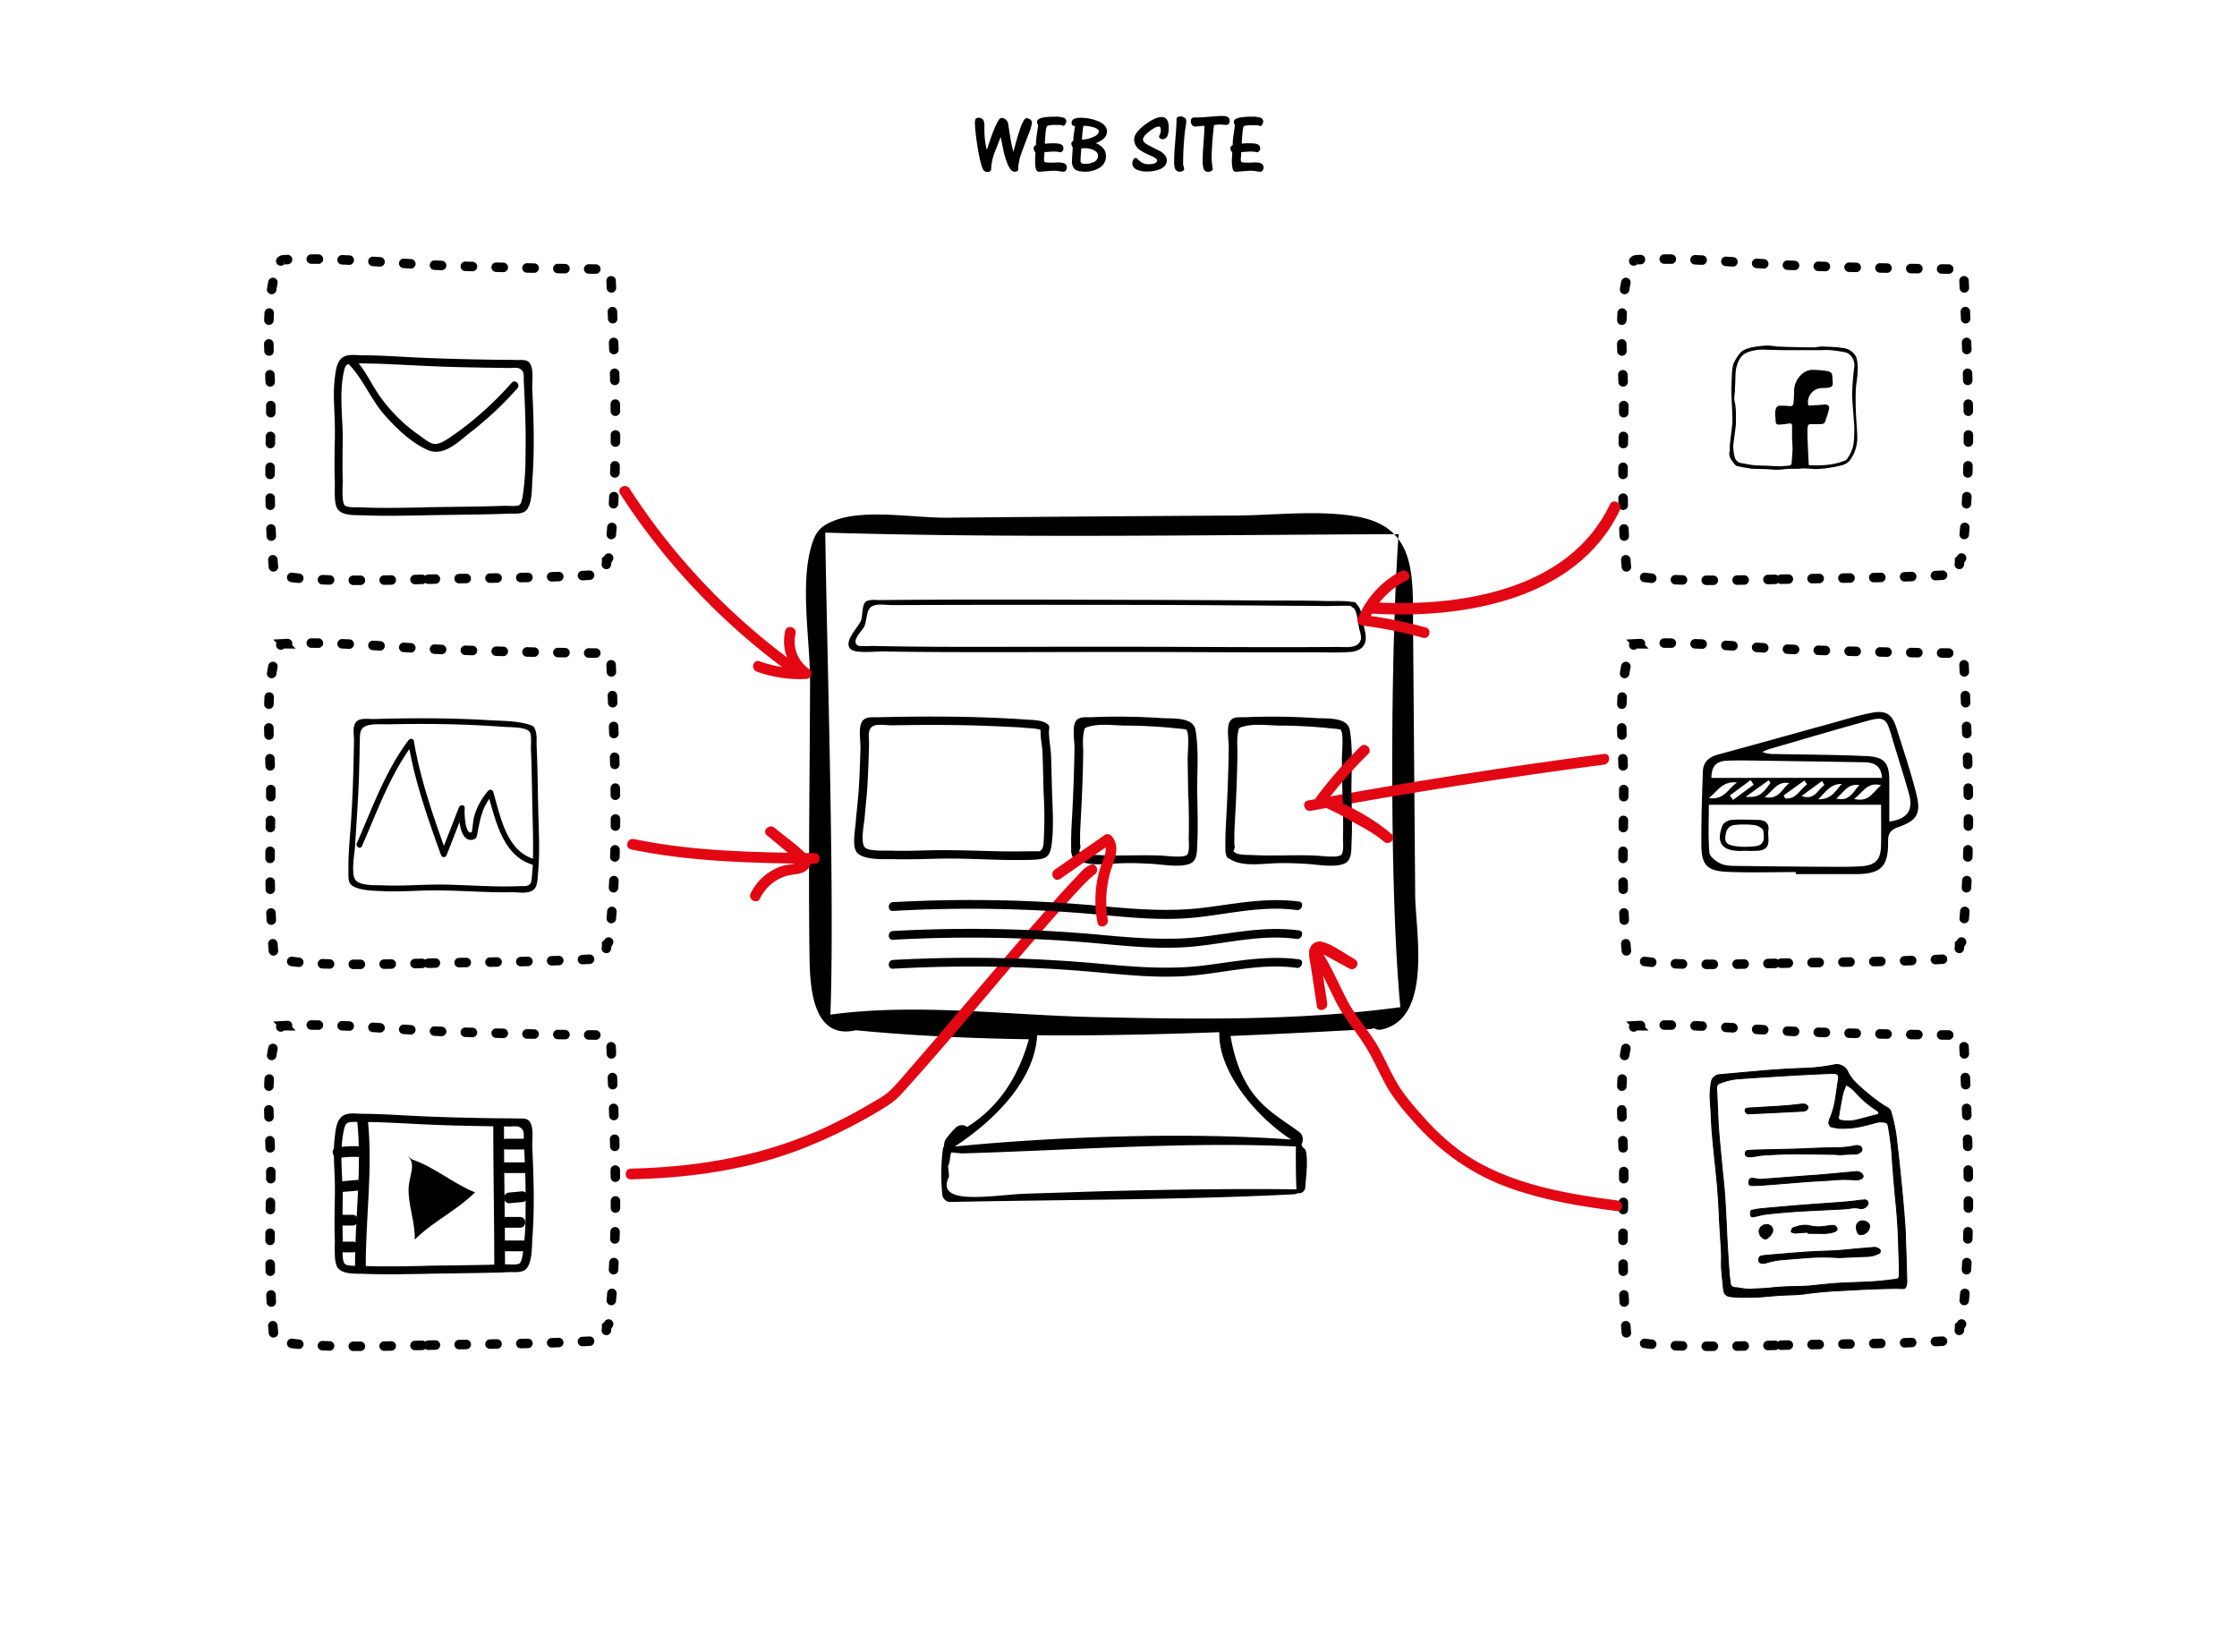 <svg id="Layer_1" data-name="Layer 1" xmlns="http://www.w3.org/2000/svg" viewBox="0 0 921 680"><defs><style>.cls-1{fill:none;stroke-linecap:round;stroke-width:3.91px;stroke-dasharray:2.93 9.77;}.cls-1,.cls-3{stroke:#000;stroke-miterlimit:10;}.cls-2{fill:#e30613;}.cls-3{stroke-width:0.38px;}</style></defs><title>28.web_site</title><path d="M408.06,69.85l-.37.68a2.58,2.58,0,0,1-1,.24,3.2,3.2,0,0,1-.8-.09,2.07,2.07,0,0,1-.66-.32q-.89-.68-1.87-5.14-.82-3.75-1.4-8.24a57.55,57.55,0,0,1-.58-6.33,3.94,3.94,0,0,1,.25-1.58,1.12,1.12,0,0,1,1.14-.56,2.17,2.17,0,0,1,2.11,1,5,5,0,0,1,.41,2.32c0,.23,0,.45,0,.66s0,.43,0,.63a40.52,40.52,0,0,0,.22,4.41,30.15,30.15,0,0,0,.77,4.17q.71-2.11,1.43-4.26,1.29-3.71,2.32-5.89,1.4-3,2.21-3a2.65,2.65,0,0,1,1.58.48,4,4,0,0,1,1.14,1.33l.85,5.24a57,57,0,0,0,1.4,6.88q1-3.51,1.23-4.46,1.19-4.09,2-6.23,1.26-3.13,2.11-3.13a2.63,2.63,0,0,1,1.6.53,1.67,1.67,0,0,1,.72,1.41,19.47,19.47,0,0,1-1.46,4.77q-2,5.24-2.69,7.18a22.4,22.4,0,0,0-1.5,6.4,7.2,7.2,0,0,0,.07.85l-.44.65a3.12,3.12,0,0,1-1.12.24q-1.53,0-2.86-3.06A34.93,34.93,0,0,1,413,61.37q0-.1-1-5-1.29,3.34-2.59,6.64A21.6,21.6,0,0,0,408.06,69.85Z"/><path d="M429.82,65.28a5.48,5.48,0,0,0,.17,1.33,2.19,2.19,0,0,0,1.11.27q.87.07,1.11.07.68,0,1.45,0t1.58-.1a8.8,8.8,0,0,1,2.52.27,1.82,1.82,0,0,1,1.46,1.8,2.11,2.11,0,0,1-.17.82,2.54,2.54,0,0,1-.44.71l-.54.24a8.26,8.26,0,0,1-1.29-.1q-1.94-.31-2.21-.31-1.26,0-2.55.1-3.85.31-4.22.31-1,0-1.29-1.16a11,11,0,0,1-.34-3q0-1.05.05-1.86t.12-1.82a5.85,5.85,0,0,1-.54-.88,2.4,2.4,0,0,1-.24-1,1,1,0,0,1,.24-.71,2.31,2.31,0,0,1,.71-.51,28,28,0,0,1,.31-4q.31-2.13.61-4.17c-.07-.14-.17-.37-.29-.7a2.41,2.41,0,0,1-.19-.66q0-1.46,3.13-1.94a29.09,29.09,0,0,1,4.22-.24,10.32,10.32,0,0,1,3.75.46A1.63,1.63,0,0,1,439,50a2.52,2.52,0,0,1-.44,1.21q-.44.73-.88.53a3.78,3.78,0,0,0-1-.25q-.51-.05-1.43-.05h-.71q-.37,0-.75,0a10,10,0,0,0-1.65.12,2.81,2.81,0,0,0-1.21.49,17,17,0,0,0-.51,3.35q-.24,2.6-.24,3.73c.36,0,.9,0,1.6-.07S433,59,433.39,59a12.54,12.54,0,0,1,2.76.2q1.67.44,1.67,1.8a1.61,1.61,0,0,1-1.19,1.7,11.6,11.6,0,0,0-2.62-.31q-.68,0-2,.1t-2,.1q0,.44-.07,1.53T429.82,65.28Z"/><path d="M442.62,51.8l-.48.07-.71-.34a2.49,2.49,0,0,1-.24-1,1.76,1.76,0,0,1,1.29-1.7,6.7,6.7,0,0,1,2.35-.34,18.91,18.91,0,0,1,6.67,1.16q4.26,1.57,4.26,4.46a4,4,0,0,1-1.5,3.07,10.14,10.14,0,0,1-3.13,1.77,7.49,7.49,0,0,1,3,2,4.94,4.94,0,0,1,1.19,3.37,5.44,5.44,0,0,1-2.89,4.9,11.15,11.15,0,0,1-5.82,1.46q-3.07,0-4.26-1.19a4.39,4.39,0,0,1-1-3.2q0-1,.07-1.91.24-3.2.24-3.75a3.53,3.53,0,0,1-.42-.75,2,2,0,0,1-.15-.75,1.18,1.18,0,0,1,.82-1.16,22.1,22.1,0,0,1,.22-3Q442.38,53.37,442.62,51.8Zm2.25,14.34a1.32,1.32,0,0,0,.34,1,2.93,2.93,0,0,0,1.7.31,7.29,7.29,0,0,0,3.3-.71,2.84,2.84,0,0,0,1.87-2.59q0-1.63-2.15-2.52A9.12,9.12,0,0,0,446.4,61a5.19,5.19,0,0,0-1.26.17q0,.82-.14,2.49T444.87,66.13Zm7.53-12q0-1.19-2.66-1.87a15.26,15.26,0,0,0-3.71-.48q-.21,1.26-.37,2.83a26.69,26.69,0,0,0-.17,2.86,12,12,0,0,0,4.05-.85Q452.4,55.54,452.4,54.11Z"/><path d="M467.82,65A15.38,15.38,0,0,0,470,66.83a4.94,4.94,0,0,0,2.79.77,8.11,8.11,0,0,0,2.15-.24Q476.4,67,476.4,66q0-.75-2.45-1.84a27.65,27.65,0,0,1-4.56-2.35,5.35,5.35,0,0,1-2.45-4.43q0-2.66,4.39-6,4.22-3.2,7-3.2a2.41,2.41,0,0,1,2.32,1.46,6.75,6.75,0,0,1,.54,2.93,9.3,9.3,0,0,1-.41,3,2.21,2.21,0,0,1-2.15,1.74,1.47,1.47,0,0,1-.94-.31,1.5,1.5,0,0,1-.53-.85q.44-.92.6-1.31a3.42,3.42,0,0,0,.15-1.17,4,4,0,0,0-.14-1.09.59.59,0,0,0-.61-.48q-1.43,0-4,2t-2.57,3.41q0,1.12,2.52,2.42,4.63,2.35,4.73,2.42,2.55,1.63,2.55,3.61,0,2.52-3,3.75a14,14,0,0,1-5.21.89A9.78,9.78,0,0,1,468.4,70q-2.21-.92-2.21-2.72a2.92,2.92,0,0,1,.43-1.55A1.34,1.34,0,0,1,467.82,65Z"/><path d="M487.54,69.54a.92.92,0,0,1-.6.82,2.56,2.56,0,0,1-1.17.31,2,2,0,0,1-2.08-1.5,10.07,10.07,0,0,1-.27-2.83q0-2.59.24-5.64l.49-6.32q.25-3.27.25-5.41a.85.85,0,0,1,.53-.78,2.38,2.38,0,0,1,1.11-.27,2.82,2.82,0,0,1,1.58.51,1.54,1.54,0,0,1,.77,1.33,13.29,13.29,0,0,1-.17,2q-.17,1.09-.34,2.11a120.55,120.55,0,0,0-.78,13.66,2.7,2.7,0,0,0,.14.78A7.65,7.65,0,0,1,487.54,69.54Z"/><path d="M498.84,64.5a25.62,25.62,0,0,0,.51,5.11,1.46,1.46,0,0,1-.75.85,2.86,2.86,0,0,1-1.29.27,1.81,1.81,0,0,1-1.8-1.43,8.81,8.81,0,0,1-.34-2.76v-.78q0-2.15.17-4.55l.36-5.07q.19-2.67.19-4.34a12.89,12.89,0,0,0-1.4.07q-2.18.24-2.35.24l-.82-.14a3.48,3.48,0,0,1-.8-.94,2.39,2.39,0,0,1-.22-1.11,1.48,1.48,0,0,1,.43-1.26,2,2,0,0,1,1.21-.31l.56,0,.6,0q1.46,0,6.37-.41,2.45-.21,3.85-.2a4.72,4.72,0,0,1,1.94.31,1.64,1.64,0,0,1,1,1.63,1.81,1.81,0,0,1-.41,1.36,1.65,1.65,0,0,1-1.16.38,10.36,10.36,0,0,1-1.14-.09l-.87-.08a17,17,0,0,0-2.86.24q-.41,3.44-.66,6.69T498.84,64.5Z"/><path d="M510.83,65.28a5.48,5.48,0,0,0,.17,1.33,2.19,2.19,0,0,0,1.11.27q.87.07,1.11.07.68,0,1.45,0t1.58-.1a8.8,8.8,0,0,1,2.52.27,1.82,1.82,0,0,1,1.46,1.8,2.11,2.11,0,0,1-.17.82,2.54,2.54,0,0,1-.44.71l-.54.24a8.26,8.26,0,0,1-1.29-.1q-1.94-.31-2.21-.31-1.26,0-2.55.1-3.85.31-4.22.31-1,0-1.29-1.16a11,11,0,0,1-.34-3q0-1.05.05-1.86t.12-1.82a5.85,5.85,0,0,1-.54-.88,2.4,2.4,0,0,1-.24-1,1,1,0,0,1,.24-.71,2.31,2.31,0,0,1,.71-.51,28,28,0,0,1,.31-4q.31-2.13.61-4.17c-.07-.14-.17-.37-.29-.7a2.41,2.41,0,0,1-.19-.66q0-1.46,3.13-1.94a29.09,29.09,0,0,1,4.22-.24,10.32,10.32,0,0,1,3.75.46,1.63,1.63,0,0,1,1,1.62,2.52,2.52,0,0,1-.44,1.21q-.44.73-.88.53a3.78,3.78,0,0,0-1-.25q-.51-.05-1.43-.05h-.71q-.37,0-.75,0a10,10,0,0,0-1.65.12A2.81,2.81,0,0,0,512,52a17,17,0,0,0-.51,3.35q-.24,2.6-.24,3.73c.36,0,.9,0,1.6-.07S514,59,514.4,59a12.54,12.54,0,0,1,2.76.2q1.67.44,1.67,1.8a1.61,1.61,0,0,1-1.19,1.7,11.6,11.6,0,0,0-2.62-.31q-.68,0-2,.1t-2,.1q0,.44-.07,1.53T510.83,65.28Z"/><path d="M582.65,368.65q-.44-55-.87-110c-.17-20.73,1.8-41.46-22.76-45.93-16-2.92-34.39-.57-50.67-.48q-29.57.15-59.13.37t-59.13.51c-13.66.14-33.89-3.68-46.44,1.13-6.29,2.41-8,5-9.72,11-4.52,15.86-.38,38.74-.42,55.26-.09,37.64-.73,75.33-.23,113,.16,12.09,1,34.45,18.71,30.69.08,0,.13-.06.21-.09,23.55,2.27,47.42,3.37,71.39,3.72-4.22,15.15-12.24,27.92-25.41,36.09a3.62,3.62,0,0,0-4.81.42,40.18,40.18,0,0,0-3.76,4.3,4.72,4.72,0,0,0-.91,3.19,2.44,2.44,0,0,0-.51,1.2,82.54,82.54,0,0,0-.25,18.46,3.37,3.37,0,0,0,3.31,3.31c47.1-1,94.46-.77,141.5-3.16a3.48,3.48,0,0,0,1.55-.46,2.64,2.64,0,0,0,3.12-2.55c.3-4.7,1.12-9.83.29-14.49a2.52,2.52,0,0,0-1.39-1.82,4.51,4.51,0,0,0-.52-1.22,3.92,3.92,0,0,0-1.12-5.3c-7.79-5.58-15-9.6-20.39-18-4.27-6.68-6.33-13.75-7.67-21.34,19.22-.77,38.36-1.76,57.3-2.8a4.44,4.44,0,0,0,1.75-.45,4,4,0,0,0,3.28.58C589.93,419,582.77,383.12,582.65,368.65ZM575.82,219.9c-3.37,47.15-3.87,147.54.73,194.71-42.29,5.69-84,5-126.66,4.07-35-.79-73-5.8-108-1,1.8-48.57-1.47-149.95-2.12-198.42C418.25,221.59,497.24,220.17,575.82,219.9ZM458.36,490.28c-11.79.29-23.71.77-35.5,1.1-13.05.37-38.15,5.51-32.2-6.84.28-.06-.52-4.73-.22-4.85.61-.25.72-5,1.32-5.29.19.05,4.17.42,4.41.41,45.13-1.3,92.32-4.94,137.39-2.84-.13,2.54,0,15.08.22,17.64C509.27,489.29,482.87,489.68,458.36,490.28Zm73.21-21.17c-42.25-3.12-96.35-1.29-138.49,2.87,15.62-10.19,32.91-26.86,33.93-45.8,25,.21,50-.34,75-1.27C501.45,441.09,517.27,459.87,531.58,469.11Z"/><path class="cls-1" d="M176.33,396.52c22-.52,46.16-.48,68.11-1.74a3.28,3.28,0,0,0,1.4-.4,2,2,0,0,0,2.89-.95,10.7,10.7,0,0,0,1.05-4.65,2.47,2.47,0,0,0,1-1.69c4.34-38.3,2.35-77.17.73-115.59a2.93,2.93,0,0,0-3.07-2.63q-32.39-.29-64.76-1.43c-21.33-.78-45.43-3.58-66.71-2.44a2,2,0,0,0-2,2.29,1.3,1.3,0,0,0-1,.83c-5.81,18.36-2.21,41.23-2.48,60.2-.3,21.55-.85,43.18,1.24,64.66C113.2,398.19,157.23,397,176.33,396.52Z"/><path class="cls-1" d="M176.33,553.76c22-.52,46.16-.48,68.11-1.74a3.28,3.28,0,0,0,1.4-.4,2,2,0,0,0,2.89-.95,10.7,10.7,0,0,0,1.05-4.65,2.47,2.47,0,0,0,1-1.69c4.34-38.3,2.35-77.17.73-115.59a2.93,2.93,0,0,0-3.07-2.63q-32.39-.29-64.76-1.43c-21.33-.78-45.43-3.58-66.71-2.44a2,2,0,0,0-2,2.29,1.3,1.3,0,0,0-1,.83c-5.81,18.36-2.21,41.23-2.48,60.2-.3,21.55-.85,43.18,1.24,64.66C113.2,555.43,157.23,554.21,176.33,553.76Z"/><path class="cls-1" d="M176.33,238.44c22-.52,46.16-.48,68.11-1.74a3.28,3.28,0,0,0,1.4-.4,2,2,0,0,0,2.89-.95,10.7,10.7,0,0,0,1.05-4.65,2.47,2.47,0,0,0,1-1.69c4.34-38.3,2.35-77.17.73-115.59a2.93,2.93,0,0,0-3.07-2.63q-32.39-.29-64.76-1.43c-21.33-.78-45.43-3.58-66.71-2.44a2,2,0,0,0-2,2.29,1.3,1.3,0,0,0-1,.83c-5.81,18.36-2.21,41.23-2.48,60.2-.3,21.55-.85,43.18,1.24,64.66C113.2,240.11,157.23,238.88,176.33,238.44Z"/><path class="cls-1" d="M733.35,396.52c22-.52,46.16-.48,68.11-1.74a3.28,3.28,0,0,0,1.4-.4,2,2,0,0,0,2.89-.95,10.7,10.7,0,0,0,1.05-4.65,2.47,2.47,0,0,0,1-1.69c4.34-38.3,2.35-77.17.73-115.59a2.93,2.93,0,0,0-3.07-2.63q-32.39-.29-64.76-1.43c-21.33-.78-45.43-3.58-66.71-2.44a2,2,0,0,0-2,2.29,1.3,1.3,0,0,0-1,.83c-5.81,18.36-2.21,41.23-2.48,60.2-.3,21.55-.85,43.18,1.24,64.66C670.22,398.19,714.25,397,733.35,396.52Z"/><path class="cls-1" d="M733.35,553.76c22-.52,46.16-.48,68.11-1.74a3.28,3.28,0,0,0,1.4-.4,2,2,0,0,0,2.89-.95,10.7,10.7,0,0,0,1.05-4.65,2.47,2.47,0,0,0,1-1.69c4.34-38.3,2.35-77.17.73-115.59a2.93,2.93,0,0,0-3.07-2.63q-32.39-.29-64.76-1.43c-21.33-.78-45.43-3.58-66.71-2.44a2,2,0,0,0-2,2.29,1.3,1.3,0,0,0-1,.83c-5.81,18.36-2.21,41.23-2.48,60.2-.3,21.55-.85,43.18,1.24,64.66C670.22,555.43,714.25,554.21,733.35,553.76Z"/><path class="cls-1" d="M733.35,238.44c22-.52,46.16-.48,68.11-1.74a3.28,3.28,0,0,0,1.4-.4,2,2,0,0,0,2.89-.95,10.7,10.7,0,0,0,1.05-4.65,2.47,2.47,0,0,0,1-1.69c4.34-38.3,2.35-77.17.73-115.59a2.93,2.93,0,0,0-3.07-2.63q-32.39-.29-64.76-1.43c-21.33-.78-45.43-3.58-66.71-2.44a2,2,0,0,0-2,2.29,1.3,1.3,0,0,0-1,.83c-5.81,18.36-2.21,41.23-2.48,60.2-.3,21.55-.85,43.18,1.24,64.66C670.22,240.11,714.25,238.88,733.35,238.44Z"/><path d="M175.49,212.11c11.39-.22,22.78-.22,34.17-.67,2.47-.1,5.78.47,7.37-1.8,2.22-3.19,1.9-8.88,2.17-12.43.93-12.41.52-24.86-.06-37.27-.13-2.69.9-9-1.58-11-1.13-.92-2.84-.71-4.18-.74-3.65-.09-7.3-.08-10.95-.13-12-.19-24-.5-36-1.16-5.64-.31-11.29-.62-16.94-.65-3.16,0-7.18-.85-9.35,1.71-1.71,2-2,5.39-2.33,8-.69,5.72-.16,11.47,0,17.2.2,5.48-.06,11-.08,16.43,0,2.88,0,5.76.11,8.64s-.37,7.82.74,10.53c1.56,3.84,7.82,3.22,11.33,3.37,8.49.36,17,.12,25.51,0,2.11,0,2.11-3.32,0-3.28-5.92.12-11.83.24-17.75.21-2.95,0-5.9-.06-8.84-.21-1.5-.08-5.62.26-6.83-.78-1.47-1.26-.84-8.51-.9-10.76-.15-5.12-.07-10.24,0-15.36.15-9.21-1.47-18.9.28-28,.71-3.69,1-4.36,4.58-4.36,4.72,0,9.42.08,14.14.3,9.44.44,18.86,1,28.3,1.21q7.46.18,14.92.3l7,.09a11.75,11.75,0,0,1,3,0c2.86,1,2.23,3.12,2.34,5.5.48,9.8.91,19.62.71,29.44a116.7,116.7,0,0,1-1,16.63c-.15.89-.48,3.95-1.44,4.74s-4.72.37-6,.41c-10.79.38-21.6.4-32.39.6C173.39,208.88,173.38,212.16,175.49,212.11Z"/><path d="M739.35,359c-9.39,0-18.79.31-28.17-.09-8.4-.36-10.66-2.82-10.71-11.2-.06-10.11.26-20.23.64-30.33.15-3.85,2.7-5.81,6.39-6.81,15.42-4.16,30.79-8.5,46.19-12.73,5.65-1.55,11.26-3.34,17-4.42,5.92-1.11,8.35.63,10.16,6.41,2.85,9.09,5.93,18.13,8.21,27.36,1.92,7.79.09,10.67-7.53,13.31-3.18,1.1-4.22,2.59-4.18,5.95.13,10.4-3,13.36-13.34,13.38-4.11,0-8.22,0-12.34,0H739.35Zm35.1-27.72H703.55c0,6.63-.34,13.21.23,19.72.15,1.71,2.86,3.76,4.84,4.6,2.19.93,4.89.85,7.37.88q20,.27,40.06.36c3.52,0,7.06,0,10.56-.25,5.47-.45,7.64-2.69,7.81-8.1S774.46,337.65,774.46,331.25Zm3.39,6.93c7.34-1,10-4.57,8.12-11.38-2.25-8.06-4.89-16-7.21-24-2.08-7.22-3.08-8-10.16-6C755,300.56,741.53,304.56,728,308.5a19.74,19.74,0,0,0-2.44,1.07,12.81,12.81,0,0,0,5.3.83c12.63.26,25.27.28,37.89.88,7.2.34,9.1,2.94,9.1,10.21C777.85,326.93,777.85,332.35,777.85,338.18Zm-3-18c-.29-5-3.29-6.36-7.39-6.42q-21.32-.35-42.65-.65c-4.54-.06-9.1-.19-13.63,0s-6.5,2.16-6.58,7.09Zm-23.69,3-1-1.7-8.44,6.18C747.19,329.62,748.33,325,751.21,323.15Zm-36-1.09c-6-.66-7.85,3.42-11.59,6.42C710,329.43,711.35,324.72,715.24,322.06Zm48.2,6.74c6.26,1.6,7.76-2.95,11.13-5.6C768.86,321.75,767.11,326.07,763.44,328.8Zm-29-1.42.65,1.23c4.61.49,6-3.74,9-5.75l-1.12-1.62Zm31.23-4.18c-4.62-1-6.39,2.8-9.55,5.45C761.79,330.19,763,325.41,765.68,323.19ZM722,323.06l-1.21-1.94-8.6,6.33,1.32,1.85Zm4.57,5.08c6,1.23,7.12-3.74,10.12-5.71C731.85,321.39,730.09,325.38,726.57,328.13Zm31.75-5.38c-4.34-.22-6.4,2.88-9.69,6.27C754.34,329.15,755.81,325.19,758.32,322.75Zm-29.41-.49-.73-1.06L718.73,328C723.7,328.43,725.52,327.22,728.91,322.26Z"/><path d="M717.63,350.3h-1.32c-7.44-.06-9.88-3.49-7.14-10.5.43-1.1,2.37-2.17,3.69-2.27,3.64-.28,7.33-.05,11,0,2.82,0,4.64,1.36,4.21,4.31-.45,3.1,1.66,7.64-3.85,8.35a52.06,52.06,0,0,1-6.58,0Zm-.13-1.71a40.72,40.72,0,0,0,5.65-.3c3.72-.7,3.11-3.89,2.81-6.29-.12-.95-2.24-2.16-3.57-2.33a37.06,37.06,0,0,0-8.71,0,4.08,4.08,0,0,0-2.84,2.38C709.41,347.13,710.64,348.22,717.49,348.59Z"/><path class="cls-2" d="M255.35,203.32a275.77,275.77,0,0,0,72.84,75.75c2.33,1.64,4.53-2.18,2.23-3.81a270.12,270.12,0,0,1-71.26-74.17c-1.54-2.38-5.36-.17-3.81,2.23Z"/><path class="cls-2" d="M259.81,349.67c24.85,5.17,50.23,5.63,75.52,5.94,2.84,0,2.84-4.38,0-4.41-24.89-.31-49.89-.7-74.35-5.79-2.77-.58-4,3.67-1.17,4.25Z"/><path class="cls-2" d="M449,356c-2.39.94-4.31,3.33-6,5.13-3.8,3.93-7.43,8-11.05,12.12-10.2,11.53-20.18,23.25-30.18,35C392.52,419,383.34,429.89,374,440.58c-2.59,3-5.13,6.08-8,8.79a34.44,34.44,0,0,1-5.84,3.89,215.75,215.75,0,0,1-20.83,11.07c-25.19,11.6-52,16.1-79.58,16.74-2.83.07-2.84,4.48,0,4.41,23.55-.54,46.86-3.64,69-12A209.33,209.33,0,0,0,365.7,455a33,33,0,0,0,7-6.38c19.37-21.41,37.58-43.89,56.55-65.65,4.65-5.34,9.32-10.67,14.14-15.86,1.52-1.64,3.05-3.28,4.66-4.84.69-.67,2.59-2.2,2.16-2,2.61-1,1.47-5.3-1.17-4.25Z"/><path class="cls-2" d="M564,252.54C601,255,649,247.6,666.91,210c1.29-2.72-2.76-5.11-4.07-2.38-17.17,36.11-63.4,42.54-98.88,40.21-3-.2-3,4.51,0,4.71Z"/><path class="cls-2" d="M539.71,333.77q60.09-11.09,120.7-19c2.77-.36,2.81-4.78,0-4.41q-61.18,8-121.88,19.16c-2.79.51-1.61,4.77,1.17,4.25Z"/><path class="cls-2" d="M539.46,392.71c4.23,6.18,7.18,13,10.53,19.64,3.43,6.84,8.39,12.25,12.35,18.68,3.64,5.91,6.17,12.42,9.82,18.31a89.63,89.63,0,0,0,8.71,11.17c11.23,13,24.25,22.65,40.51,28.49,14.27,5.12,29.36,7.63,44.34,9.55,2.81.36,2.78-4.05,0-4.41-21.94-2.81-45.4-6.95-63.89-19.91a95,95,0,0,1-16.41-15.18,99.6,99.6,0,0,1-8.65-10.65c-3.55-5.36-6-11.35-9.09-17-3.76-6.76-9.15-12.29-12.78-19.15-3.87-7.31-6.94-15-11.64-21.81-1.59-2.33-5.42-.12-3.81,2.23Z"/><path d="M561.61,258.3c-.64-2.79-.77-9.09-4.15-10.11v2l.38-.11a1.07,1.07,0,0,0,.63-1.56c-.42-.83-1.41-.66-2.19-.78-3.47-.51-7.22-.22-10.73-.32-8.87-.26-17.77-.16-26.64-.23q-26.25-.19-52.51-.25c-34.7-.09-69.41-.26-104.11.09-1.44,0-4.33-.38-5.72.58-1.79,1.23-1.31,5.69-2.08,7.83-1,2.65-7.19,8.44-4.47,11.6,1.87,2.17,10.78,1.07,13.22,1.12,7.45.15,14.91.22,22.36.26,32.33.16,64.67-.13,97,0,19.49.08,39,.17,58.48.1,4.81,0,9.76.26,14.56-.13a8.23,8.23,0,0,0,4.84-1.56c2.59-2.2,1.9-5.68,1.11-8.58a1.06,1.06,0,0,0-2,.56c.39,1.43,1.09,3.36.56,4.82-1.27,3.48-6.16,2.68-9.14,2.7q-11.87.08-23.74.08c-15.21,0-30.41-.07-45.62-.13-27.53-.12-55.06,0-82.59,0-13.29,0-26.59-.06-39.88-.38-.7,0-5.42.34-6.18-.24-2.55-2,1.94-5.95,2.78-7.65,1-2,.93-5.73,2.15-7.45,1.77-2.49,6.53-1.46,9.34-1.47q45.61-.16,91.23-.09,24.78,0,49.57.2,12.85.08,25.69.19c3.94,0,7.89,0,11.83.11,1.3,0,10.89-.33,11.08.05l.63-1.56-.38.11a1.07,1.07,0,0,0,0,2c1.76.53,2.29,7,2.67,8.63C559.87,260.19,561.91,259.63,561.61,258.3Z"/><path d="M433.17,326.89c-.17-5.29-.25-10.58-.44-15.87-.11-3.06-1.21-8.66-.76-11a1.84,1.84,0,0,0-.8-2c-2.14-1.62-5.62-1.59-8.2-1.77q-7.76-.54-15.54-.83c-10.07-.39-20.14-.49-30.22-.42q-7.79.06-15.57.26c-2.55.06-5.65-.48-6.94,2.18s-.36,7.71-.44,10.73c-.16,5.55-.34,11.11-.7,16.66-.3,4.58-.89,9.14-1.24,13.72-.23,3-1.42,9.09.1,11.82,2.23,4,12,3.23,15.73,3.33,9,.24,17.93-.42,26.9-.23,9.85.21,19.69.8,29.54.48,6.06-.2,7.73-.77,8.46-6.9.79-6.68.36-13.52.12-20.22-.08-2.23-3.56-2.24-3.48,0a167.47,167.47,0,0,1,.07,18.17c-.09,1.23,0,3-.56,4.13-.88,1.77-1.41,1.28-3.65,1.3-5.08.06-10.15.13-15.24,0-9.71-.25-19.38-.61-29.09-.35-4.64.12-9.28.27-13.92.11-2.32-.08-9.95.42-11.34-1.5-1.71-2.34-.23-9.12,0-12,.43-4.92,1-9.82,1.25-14.76.28-5.25.46-10.5.59-15.75.06-2.5-.92-6.17,1.9-7.41,1.83-.8,5.76-.14,7.78-.18,10.4-.2,20.8-.23,31.19,0q7.79.18,15.57.57c2.58.13,5.19.21,7.76.46,1.78.17,5.85.18,7.41,1.36l-.8-2c-.64,3.3.47,7.55.61,11,.22,5.6.29,11.2.47,16.8C429.77,329.12,433.25,329.13,433.17,326.89Z"/><path d="M492.9,327.86c-.17-8.88.81-18.64-.7-27.4-1-5.5-9.89-4.55-14.16-4.86a262.6,262.6,0,0,0-28.91-.34c-2,.08-4.68-.4-6.09,1.43-1.77,2.3-.61,8.53-.65,11.22q-.23,14.14-1,28.25c-.25,4.39-.5,8.8-.36,13.2a6.47,6.47,0,0,0,.61,3.44c.22.38,1.45,1,.85.57,4.9,3.55,13.27,2.22,19,2,4.19-.16,8.35,0,12.53.23,4.51.23,11.49,1.62,15.78,0,3.32-1.26,3-5.44,3.14-8.58.32-6.38.11-12.79,0-19.17,0-2.33-3.68-2.34-3.63,0,.12,5.65.26,11.31.1,17,0,1.58.39,5.39-.52,6.83-1.06,1.68-8.58.61-10.89.52-8.73-.35-17.51.23-26.2-.22-1.66-.09-6.4.17-7.52-1.66a3.32,3.32,0,0,0,.4-2.8q0-1.88,0-3.76c.05-2.21.17-4.41.29-6.62.51-9.11.87-18.19,1-27.31,0-2.41-.29-5.17.11-7.54.46-2.7.15-2.66,3-3.37,4.32-1.06,10-.26,14.45-.22,4.82,0,9.64.22,14.45.57,1.92.14,3.86.26,5.76.51.45.06,4.39.3,4.69.63,1.42,1.63.48,9.78.53,12.1.1,5.13.15,10.26.25,15.39C489.32,330.2,492.95,330.2,492.9,327.86Z"/><path d="M556.41,327.86c-.17-8.88.81-18.64-.7-27.4-1-5.5-9.89-4.55-14.16-4.86a262.6,262.6,0,0,0-28.91-.34c-2,.08-4.68-.4-6.09,1.43-1.77,2.3-.61,8.53-.65,11.22q-.23,14.14-1,28.25c-.25,4.39-.5,8.8-.36,13.2a6.47,6.47,0,0,0,.61,3.44c.22.38,1.45,1,.85.57,4.9,3.55,13.27,2.22,19,2,4.19-.16,8.35,0,12.53.23,4.51.23,11.49,1.62,15.78,0,3.32-1.26,3-5.44,3.14-8.58.32-6.38.11-12.79,0-19.17,0-2.33-3.68-2.34-3.63,0,.12,5.65.26,11.31.1,17,0,1.58.39,5.39-.52,6.83-1.06,1.68-8.58.61-10.89.52-8.73-.35-17.51.23-26.2-.22-1.66-.09-6.4.17-7.52-1.66a3.32,3.32,0,0,0,.4-2.8q0-1.88,0-3.76c.05-2.21.17-4.41.29-6.62.51-9.11.87-18.19,1-27.31,0-2.41-.29-5.17.11-7.54.46-2.7.15-2.66,3-3.37,4.32-1.06,10-.26,14.45-.22,4.82,0,9.64.22,14.45.57,1.92.14,3.86.26,5.76.51.45.06,4.39.3,4.69.63,1.42,1.63.48,9.78.53,12.1.1,5.13.15,10.26.25,15.39C552.83,330.2,556.46,330.2,556.41,327.86Z"/><path d="M367.63,375a573.89,573.89,0,0,1,84.79,1.52c13.2,1.21,26.44,2.54,39.68,1.18,13.89-1.43,27.7-5,41.72-3.06,2.28.31,3.27-3.19,1-3.5-13.18-1.79-26,.87-39,2.5-13.87,1.74-27.61.71-41.47-.57a583.14,583.14,0,0,0-86.68-1.69c-2.32.13-2.34,3.76,0,3.63Z"/><path d="M367.63,386.88a573.89,573.89,0,0,1,84.79,1.52c13.2,1.21,26.44,2.54,39.68,1.18,13.89-1.43,27.7-5,41.72-3.06,2.28.31,3.27-3.19,1-3.5-13.18-1.79-26,.87-39,2.5-13.87,1.74-27.61.71-41.47-.57a583.14,583.14,0,0,0-86.68-1.69c-2.32.13-2.34,3.76,0,3.63Z"/><path d="M367.63,398.79a573.89,573.89,0,0,1,84.79,1.52c13.2,1.21,26.44,2.54,39.68,1.18,13.89-1.43,27.7-5,41.72-3.06,2.28.31,3.27-3.19,1-3.5-13.18-1.79-26,.87-39,2.5-13.87,1.74-27.61.71-41.47-.57a583.14,583.14,0,0,0-86.68-1.69c-2.32.13-2.34,3.76,0,3.63Z"/><path class="cls-2" d="M323.3,259.69a18.4,18.4,0,0,0,7.52,19.48l1.11-4.11a48,48,0,0,1-19.18-2.83c-2.67-1-3.83,3.29-1.17,4.25a51.11,51.11,0,0,0,20.35,3,2.23,2.23,0,0,0,1.11-4.11,13.81,13.81,0,0,1-5.49-14.5c.64-2.76-3.61-3.94-4.25-1.17Z"/><path class="cls-2" d="M315.75,343.85l10.17,8.48c1.81,1.51,4.75,2.26,1.36,3.17-1.55.41-3.17.4-4.73.85a22,22,0,0,0-13.48,11.37c-1.28,2.52,2.52,4.76,3.81,2.23a17.76,17.76,0,0,1,10.85-9.34c2.88-.84,7-.48,9.09-3.13,1.58-2,.78-4.17-.88-5.83-3.94-4-8.77-7.32-13.07-10.9-2.17-1.81-5.3,1.3-3.12,3.12Z"/><path class="cls-2" d="M436.49,361.82l20.59-14.29-2.67-.34c2.11,2.42-.37,6.88-1.16,9.29a46.35,46.35,0,0,0-1.9,8.4,47.86,47.86,0,0,0,.51,14.91c.5,2.79,4.75,1.61,4.25-1.17a43.85,43.85,0,0,1,2-22.59c1.48-4.27,2.67-8.26-.55-12a2.21,2.21,0,0,0-2.67-.34L434.26,358c-2.32,1.61-.11,5.43,2.23,3.81Z"/><path class="cls-2" d="M557.75,394.84c-4.06-2.23-8.58-5.73-13-7a4.13,4.13,0,0,0-5.15,2c-1.25,2.41-.23,5.73.14,8.21l2.44,16.14c.42,2.8,4.67,1.61,4.25-1.17-.86-5.68-1.75-11.35-2.57-17-.6-4.19-.12-3.78,3.37-1.87l8.31,4.56c2.49,1.37,4.72-2.44,2.23-3.81Z"/><path class="cls-2" d="M560.15,307.26a194.86,194.86,0,0,0-18.21,20.93c-.94,1.24.14,2.79,1.32,3.24a106.55,106.55,0,0,1,13.65,6.87c4.35,2.43,9.09,4.88,12.87,8.17,2.13,1.86,5.26-1.25,3.12-3.12-7.88-6.86-18.75-12.45-28.47-16.17l1.32,3.24a187,187,0,0,1,17.52-20c2-2-1.1-5.12-3.12-3.12Z"/><path class="cls-2" d="M576.89,235.08A38.13,38.13,0,0,0,559,254.76c-.62,1.48.89,2.64,2.13,2.79a172.54,172.54,0,0,1,24.7,5c2.74.76,3.91-3.49,1.17-4.25a180.4,180.4,0,0,0-25.87-5.16l2.13,2.79a33.47,33.47,0,0,1,15.91-17c2.52-1.3.3-5.11-2.23-3.81Z"/><path d="M221.63,334.38c-.15-5.74-.22-11.49-.36-17.24-.08-3.19-.17-6.38-.32-9.57-.1-2.09.21-4.88-.48-6.88-.62-1.8-1.15-2-3.16-2.55-5.07-1.46-10.7-1.36-15.95-1.67-12.38-.74-24.8-.9-37.2-.71q-4.89.07-9.78.22c-1.92.06-4.36-.31-6.17.23-3.6,1.07-2.43,5.76-2.47,8.65-.2,12.39-.54,24.78-1.5,37.14-.44,5.63-.89,11.27-.79,16.91.05,3-.27,4.94,2.53,6.23,3.34,1.54,8.25,1.56,11.85,1.72,5.64.25,11.29-.09,16.93-.25,11.95-.35,23.87.9,35.82.68,2.85-.05,7.58,1,9.57-1.54,1.19-1.5,1.18-4.38,1.35-6.18.79-8.35.35-16.83.12-25.2a1.2,1.2,0,0,0-2.4,0c.16,6,.34,11.92.23,17.89a79.21,79.21,0,0,1-.44,8.26c-.1.79-.11,2.42-.57,3.11-1,1.51-3,1.1-4.93,1.18-10.12.4-20.23-.46-30.35-.65-8.45-.16-16.89.68-25.33.31-3-.13-9,.28-11.26-1.95s-.6-10.94-.42-13.93c.62-9.94,1.37-19.82,1.67-29.78q.21-7,.32-14c.06-3.81.28-5.72,4.3-6.43,2.48-.44,5.31-.15,7.82-.21,9.79-.21,19.59-.21,29.38.11q8.8.28,17.59.93c2.55.19,9.42,0,10.8,2.06,1,1.56.49,5.31.57,7.22.12,2.87.21,5.74.28,8.62.14,5.74.21,11.49.36,17.24A1.2,1.2,0,0,0,221.63,334.38Z"/><path d="M149,348.39C155.3,334,160.75,318.58,170.26,306l-2.19-.29c2.69,15.93,8,31.13,13.51,46.28a1.21,1.21,0,0,0,2.31,0l7.42-19-2.35-.32c-.29,2.94.12,14.22,5.67,13,1.73-.37,1.76-1.72,2-3.11,1.19-6,2-10.59,6.17-15.42l-2-.53c3.3,11.11,6.07,26,19,29.5a1.2,1.2,0,0,0,.64-2.31c-12-3.19-14.34-17.63-17.37-27.82a1.21,1.21,0,0,0-2-.53,27.81,27.81,0,0,0-6,11.17c-.18.71-.72,5.89-.84,5.94-2.88,1.29-3.08-8.25-2.91-9.93.15-1.45-1.9-1.48-2.35-.32l-7.42,19h2.31C178.43,336.16,173.07,321,170.38,305c-.19-1.14-1.65-1-2.19-.29-9.51,12.62-15,28.09-21.29,42.44-.62,1.4,1.45,2.62,2.07,1.21Z"/><path d="M143.27,149.61c6.14,6.11,9.33,14.77,15.12,21.31,4.73,5.34,11.08,11.47,17.74,14.34s12.7-3.54,17.54-7.28A141.71,141.71,0,0,0,213,159.87c1.4-1.57-.91-3.9-2.32-2.32a140.16,140.16,0,0,1-16.26,15.69c-3,2.47-6.19,4.83-9.44,7-1.71,1.15-4.27,2.88-6.49,2.46-1.81-.34-4-2.2-5.49-3.24a66.68,66.68,0,0,1-16.05-15.55c-4-5.44-6.53-11.85-11.35-16.64a1.64,1.64,0,0,0-2.32,2.32Z"/><path d="M175.49,524.36c11.39-.22,22.78-.22,34.17-.67,2.47-.1,5.78.47,7.37-1.8,2.22-3.19,1.9-8.88,2.17-12.43.93-12.41.52-24.86-.06-37.27-.13-2.69.9-9-1.58-11-1.13-.92-2.84-.71-4.18-.74-3.65-.09-7.3-.08-10.95-.13-12-.19-24-.5-36-1.16-5.64-.31-11.29-.62-16.94-.65-3.16,0-7.18-.85-9.35,1.71-1.71,2-2,5.39-2.33,8-.69,5.72-.16,11.47,0,17.2.2,5.48-.06,11-.08,16.43,0,2.88,0,5.76.11,8.64s-.37,7.82.74,10.53c1.56,3.84,7.82,3.22,11.33,3.37,8.49.36,17,.12,25.51,0,2.11,0,2.11-3.32,0-3.28-5.92.12-11.83.24-17.75.21-2.95,0-5.9-.06-8.84-.21-1.5-.08-5.62.26-6.83-.78-1.47-1.26-.84-8.51-.9-10.76-.15-5.12-.07-10.24,0-15.36.15-9.21-1.47-18.9.28-28,.71-3.69,1-4.36,4.58-4.36,4.72,0,9.42.08,14.14.3,9.44.44,18.86,1,28.3,1.21q7.46.18,14.92.3l7,.09a11.75,11.75,0,0,1,3,0c2.86,1,2.23,3.12,2.34,5.5.48,9.8.91,19.62.71,29.44a116.7,116.7,0,0,1-1,16.63c-.15.89-.48,3.95-1.44,4.74s-4.72.37-6,.41c-10.79.38-21.6.4-32.39.6C173.39,521.12,173.38,524.4,175.49,524.36Z"/><path d="M167.76,475.92c3.82,3,.66,8.28.47,13.15-.26,6.94,2.79,14.28,2.53,21.22,8.16-8,16.66-11.46,24.82-19.45-8.42-3.24-17.28-10.75-25.88-13.5"/><path d="M147.06,461.29c2.06,20.13-1,40.28-.88,60.42,0,2.84,4.42,2.84,4.41,0-.09-20.15,2.94-40.3.88-60.42-.29-2.8-4.7-2.83-4.41,0Z"/><path d="M203.08,463.49c0,19.41.43,38.81.44,58.22,0,2.84,4.41,2.84,4.41,0,0-19.41-.43-38.81-.44-58.22,0-2.84-4.41-2.84-4.41,0Z"/><path d="M139.72,476.69a38.6,38.6,0,0,1,8.23-.39c2.84.15,2.83-4.26,0-4.41a44,44,0,0,0-9.4.55c-2.79.45-1.61,4.7,1.17,4.25Z"/><path d="M141.31,490.66l8-.71c2.8-.25,2.83-4.66,0-4.41l-8,.71c-2.8.25-2.83,4.66,0,4.41Z"/><path d="M141.33,504.51h4a2.21,2.21,0,0,0,0-4.41h-4a2.21,2.21,0,1,0,0,4.41Z"/><path d="M140,515.54h5.29c2.84,0,2.84-4.41,0-4.41H140c-2.84,0-2.84,4.41,0,4.41Z"/><path d="M208.37,473.19h8.38c2.84,0,2.84-4.41,0-4.41h-8.38c-2.84,0-2.84,4.41,0,4.41Z"/><path d="M208.37,482.9h7.5c2.84,0,2.84-4.41,0-4.41h-7.5c-2.84,0-2.84,4.41,0,4.41Z"/><path d="M209.7,495.34l5.29-.49a2.26,2.26,0,0,0,2.21-2.21,2.22,2.22,0,0,0-2.21-2.21l-5.29.49a2.26,2.26,0,0,0-2.21,2.21,2.22,2.22,0,0,0,2.21,2.21Z"/><path d="M207.49,505.39h6.62c2.84,0,2.84-4.41,0-4.41h-6.62c-2.84,0-2.84,4.41,0,4.41Z"/><path d="M207.93,515.09h7.5c2.84,0,2.84-4.41,0-4.41h-7.5c-2.84,0-2.84,4.41,0,4.41Z"/><path class="cls-3" d="M715.07,534c-.73-.07-1.47-.14-2.2-.19-2.05-.14-3.05-1-3.27-3.07-.3-2.9-.62-5.8-.83-8.71-.11-1.58,0-3.18,0-4.76s-.11-3-.2-4.57c-.25-4.22-.57-8.44-.74-12.67q-.33-8-1.15-16c-.6-5.85-1.22-11.71-1.74-17.57-.28-3.18-.36-6.37-.54-9.56-.12-2.08-.35-4.17-.33-6.25a31.27,31.27,0,0,1,.53-5.31,3.63,3.63,0,0,1,3.41-2.93c4-.39,7.92-.73,11.88-1.08,3.57-.31,7.14-.66,10.71-.9,4-.27,7.94-.51,11.91-.63a74.34,74.34,0,0,0,12.37-1.38,5,5,0,0,1,5.93,2.91,15.91,15.91,0,0,0,3.57,4.73,79.31,79.31,0,0,0,10.86,8.82c.66.45,1.36.84,2.05,1.23a2.71,2.71,0,0,1,1.23,1.64A65.21,65.21,0,0,1,781,470.56c.74,6.06,1.35,12.14,1.94,18.23q.75,7.66,1.32,15.34c.23,3.1.26,6.22.38,9.33.06,1.49.11,3,.16,4.46.1,3.28.2,6.57.26,9.86a5.7,5.7,0,0,1-.31,1.69c-.25.83-.58,1-1.45,1s-2-.11-2.94-.09c-3.43.08-6.87.15-10.3.29-4.25.18-8.49.45-12.74.65q-7.14.33-14.22,1.31c-2.9.4-5.82.41-8.74.54-2.4.11-4.8.32-7.2.54A96.08,96.08,0,0,1,715.07,534Zm42.05-69.53c-.87-.15-1.75-.24-2.6-.47a1.82,1.82,0,0,1-1.47-2.35,4.67,4.67,0,0,1,.32-1.06,35,35,0,0,0,2.43-8.94c.37-2.41.69-4.83,1.09-7.24.3-1.82-.25-2.52-2.1-2.53h0c-2.36.09-4.72.16-7.07.28-4.58.23-9.17.47-13.75.75-5.94.36-11.87.73-17.8,1.15a26,26,0,0,0-8.12,1.88,1.8,1.8,0,0,0-1.28,2c0,.08,0,.16,0,.24q.16,3.41.31,6.83c.16,3.35.24,6.71.5,10,.39,5,.89,10,1.36,15,.34,3.59.77,7.18,1.05,10.77s.43,7,.62,10.57.33,7.27.54,10.9q.35,6,.78,12c.09,1.28.28,2.55.44,3.82a2,2,0,0,0,2.13,2c.48,0,1,.11,1.44.16a26.06,26.06,0,0,0,4.82.49c2.67-.2,5.36-.21,8-.5,2.94-.31,5.88-.51,8.83-.57s6-.1,8.94-.42c4.48-.49,9-.95,13.47-1.13,3.91-.16,7.83-.25,11.73-.51,2.91-.19,5.81-.58,8.7-.94,1.21-.15,1.51-.54,1.53-1.75,0-1.39,0-2.79,0-4.19-.08-2.69-.22-5.39-.28-8.08q-.2-8.25-1-16.47-.9-9.12-1.57-18.26a103.2,103.2,0,0,0-1.74-14.55c-.14-.63-.4-1.13-1.09-1.26a7.9,7.9,0,0,0-3.44-.08c-1.88.49-3.74,1-5.63,1.46A36,36,0,0,1,757.13,464.45ZM760,446.61c-.44,1.2-.94,2.32-1.26,3.5s-.55,2.6-.79,3.91c-.36,1.94-.71,3.88-1,5.83-.13.8.21,1.19,1,1.35a15.14,15.14,0,0,0,6.63-.19c2.35-.57,4.68-1.23,7-1.84.4-.11.83-.12,1.22-.27s.69-.31.75-.55-.19-.59-.35-.86a1.38,1.38,0,0,0-.44-.36,42.6,42.6,0,0,1-9.27-8A11.51,11.51,0,0,0,760,446.61Z"/><path class="cls-3" d="M724.1,518.43a1.44,1.44,0,0,1,1.22-1.42,28.29,28.29,0,0,1,2.81-.33c5.66-.46,11.31-1,17-1.34,3.52-.24,7.05-.26,10.57-.47,2.64-.16,5.27-.46,7.9-.69l7.76-.66a3.21,3.21,0,0,1,2.15.56,1.06,1.06,0,0,1-.15,2,11,11,0,0,1-4.81,1.15c-3.72.11-7.43.34-11.15.47-1,0-2-.08-3-.13a87.52,87.52,0,0,0-11.63.28c-3.15.25-6.3.49-9.44.76a33.44,33.44,0,0,0-6.58,1.37,3.39,3.39,0,0,1-1.59,0A1.27,1.27,0,0,1,724.1,518.43Z"/><path class="cls-3" d="M765.92,497.53a8,8,0,0,0-3.56-.23c-.84.12-1.68.29-2.53.34-2.74.16-5.48.27-8.22.42-4.44.23-8.88.43-13.31.74q-5.49.38-11,1c-1.55.17-3.08.62-4.61.94l-.76.14c-.73.13-1,0-1.15-.72-.3-1.11,0-1.79,1.1-2.06a26.12,26.12,0,0,1,3.65-.56c3.7-.35,7.41-.67,11.12-1q6.59-.54,13.19-1c5.42-.4,10.85-.69,16.24-1.47.44-.06.9,0,1.34-.1a1.45,1.45,0,0,1,1.51.63,1.39,1.39,0,0,1-.16,1.63A3.15,3.15,0,0,1,765.92,497.53Z"/><path class="cls-3" d="M762.31,485.61a58.61,58.61,0,0,0-8.84.25c-2.7.2-5.41.29-8.12.48s-5.68.44-8.53.67c-3.56.28-7.13.59-10.69.85-1.55.11-3.1.14-4.66.2a2.77,2.77,0,0,1-.57-.07.9.9,0,0,1-.87-1.05,3.88,3.88,0,0,1,.13-.9,1.16,1.16,0,0,1,1.21-1c1,.09,2.07.3,3.11.45a2.41,2.41,0,0,0,.52,0l18.52-1.41c1.8-.14,3.6-.23,5.39-.39,5-.43,9.93-.9,14.9-1.34a3,3,0,0,1,2.74.84c.82.92.67,1.65-.45,2.13a4.41,4.41,0,0,1-2.39.39C763.24,485.68,762.77,485.66,762.31,485.61Z"/><path class="cls-3" d="M720,476.22c-1.12-.11-1.56-.61-1.41-1.62a1.12,1.12,0,0,1,1.15-1c1.1-.1,2.21-.15,3.31-.18,5.47-.14,10.94-.25,16.4-.41,3.3-.1,6.6-.28,9.9-.39,2.48-.08,5-.09,7.46-.16a35.59,35.59,0,0,0,7-.81,3,3,0,0,1,1.88.17,1.36,1.36,0,0,1,.4,2.35,3.12,3.12,0,0,1-2,.89c-1.41,0-2.81.1-4.22.17-.73,0-1.47.14-2.2.13s-1.61-.14-2.41-.15c-5.78-.07-11.55-.19-17.33-.16-3.78,0-7.57.2-11.35.42-1.75.1-3.49.47-5.24.71C720.9,476.21,720.47,476.2,720,476.22Z"/><path class="cls-3" d="M742.66,454.52a1.76,1.76,0,0,1,1.65,1.07.83.83,0,0,1,0,.67,2.13,2.13,0,0,1-1.77,1.16L731,458l-10.19.5a6.5,6.5,0,0,0-.77,0,1.2,1.2,0,0,1-1.26-.59c-.57-.79-.27-1.63.7-1.73,1.31-.13,2.63-.16,3.94-.25,6.1-.39,12.21-.59,18.27-1.43C742.09,454.52,742.46,454.53,742.66,454.52Z"/><path class="cls-3" d="M744.36,507.69l-.09-.42a.41.41,0,0,0-.14,0c-1.6.1-3.2.19-4.79.33a3.34,3.34,0,0,1-1.89-.52.45.45,0,0,1,0-.12c.62-1.54.17-1.35,2-1.88a11.3,11.3,0,0,1,4.48-.67,17.39,17.39,0,0,1,1.74.35,18,18,0,0,0,6.45-.05c.78-.1,1.56-.22,2.34-.26a1.66,1.66,0,0,1,1.74,1,.85.85,0,0,1-.23,1.2,2.87,2.87,0,0,1-.91.5,16.28,16.28,0,0,1-4.89.62Z"/><path class="cls-3" d="M724.24,506.79a3.08,3.08,0,0,1,4.63-2.24,2.31,2.31,0,0,1,.76,2.9,6.07,6.07,0,0,1-2.15,2.42,1.39,1.39,0,0,1-.95.15A3.48,3.48,0,0,1,724.24,506.79Z"/><path class="cls-3" d="M769.73,505.09a3.66,3.66,0,0,1-3.76,3.14,1.28,1.28,0,0,1-1.12-.72,5.18,5.18,0,0,1-.53-2.89,2.48,2.48,0,0,1,2.95-2,3.3,3.3,0,0,1,1.92.91A1.8,1.8,0,0,1,769.73,505.09Z"/><path d="M747.42,193.11c-1.56-.1-3.1-.24-4.64-.28-.95,0-1.9.14-2.85.17-1.14,0-2.28,0-3.42,0-1.57.09-3.13.35-4.69.38s-2.87-.17-4.3-.23c-2-.08-3.91-.12-5.86-.18a3.76,3.76,0,0,1-.53,0c-2-.35-4-.67-6-1.11-.42-.09-.8-.57-1.1-.94-1.24-1.55-2.54-3.08-1.88-5.34a12.06,12.06,0,0,0,0-2c.31-2.87.68-5.73,1-8.6a27.63,27.63,0,0,0,.09-3.63c-.11-3.34-.34-6.67-.4-10,0-2.27.07-4.54.21-6.81a18.13,18.13,0,0,1,.58-4.66,18,18,0,0,1,2.32-3.92c1.15-1.74,3.05-2.43,4.9-2.86a41.31,41.31,0,0,1,6.81-.86,30.87,30.87,0,0,1,3.62.37c2.28.13,4.56.2,6.84.26,2.88.07,5.76.14,8.64.13,1,0,2.07-.33,3.11-.33,2,0,3.93.11,5.89.22,1,.06,2,.26,3,.35,2.41.21,5.15,2.15,5.67,4.39a19.64,19.64,0,0,1,.4,5.29c-.11,2.46-.63,4.9-.75,7.36-.14,3-.11,6,0,9,.12,3.51.5,7,.58,10.52a15.68,15.68,0,0,1-3.27,10,6.73,6.73,0,0,1-3.43,1.81,39.51,39.51,0,0,1-5.7,1.08C750.64,193,749,193,747.42,193.11Zm-2.72-1.61c4.45.16,8.73.13,12.89-1.21,1-.33,2.36-.62,2.9-1.39a16.86,16.86,0,0,0,2.42-5.1,25.24,25.24,0,0,0,.48-5.32,30.51,30.51,0,0,0,0-3.6c-.25-3.76-.62-7.52-.8-11.28a53.43,53.43,0,0,1,.2-6.14c.15-2.15.35-4.31.65-6.45.36-2.6-1.35-5.48-3.83-6a57.65,57.65,0,0,0-6.17-.87c-1.38-.13-2.78,0-4.18,0-4.53,0-9.05,0-13.58,0-3.24,0-6.48-.11-9.72-.21a17.18,17.18,0,0,0-6.52,1.13c-2.64,1-3.75,3.37-4.42,5.68s-.46,4.78-.62,7.18c-.07,1-.09,2.08-.13,3.12-.06,1.4-.43,2.88-.11,4.18.71,2.92.52,5.84.54,8.78a8.81,8.81,0,0,1-.05,1.15c-.32,2.58-.67,5.17-1,7.75a8.28,8.28,0,0,0,0,2,18.51,18.51,0,0,0,.69,3.77,3.35,3.35,0,0,0,2.84,2c1.66.29,3.31.68,5,.84s3.6.14,5.4.21c1.65.07,3.29.21,4.93.22,1.15,0,2.3-.11,3.45-.2a3.28,3.28,0,0,0,1.11-.23,1,1,0,0,0,.52-.64c.18-2,.37-4,.42-5.95,0-1.5-.15-3-.18-4.51s0-3,0-4.55-.3-1.71-1.82-1.44a31.91,31.91,0,0,1-3.63.37c-.9.05-1.31-.45-1.33-1.36,0-1.12-.19-2.23-.18-3.35a5.36,5.36,0,0,1,.4-2.11,1.77,1.77,0,0,1,1.2-.95,32.8,32.8,0,0,1,4.39.17c1.08.1,1.49-.49,1.56-1.36.13-1.6.25-3.21.23-4.81a9.21,9.21,0,0,1,3.27-7.05,6.64,6.64,0,0,1,3.79-1.7,35.86,35.86,0,0,1,6.87.55,2.3,2.3,0,0,1,1.67,1.14,26.45,26.45,0,0,1,.3,3.75,1.53,1.53,0,0,1-1.26,1.78,12.15,12.15,0,0,1-2.8.25,5.88,5.88,0,0,0-6.13,6.27c0,.65.17,1,.89.95,1.92-.15,3.85-.22,5.76-.43,1.47-.16,2.38.58,2,2a53.59,53.59,0,0,1-1.7,5.3,1.56,1.56,0,0,1-1.18.73c-1.63.08-3.27,0-4.91.06-.3,0-.79.28-.84.5a12.06,12.06,0,0,0-.23,2.49c0,2.1.1,4.19.18,6.29C744.44,186.41,744.57,188.92,744.69,191.49Z"/></svg>